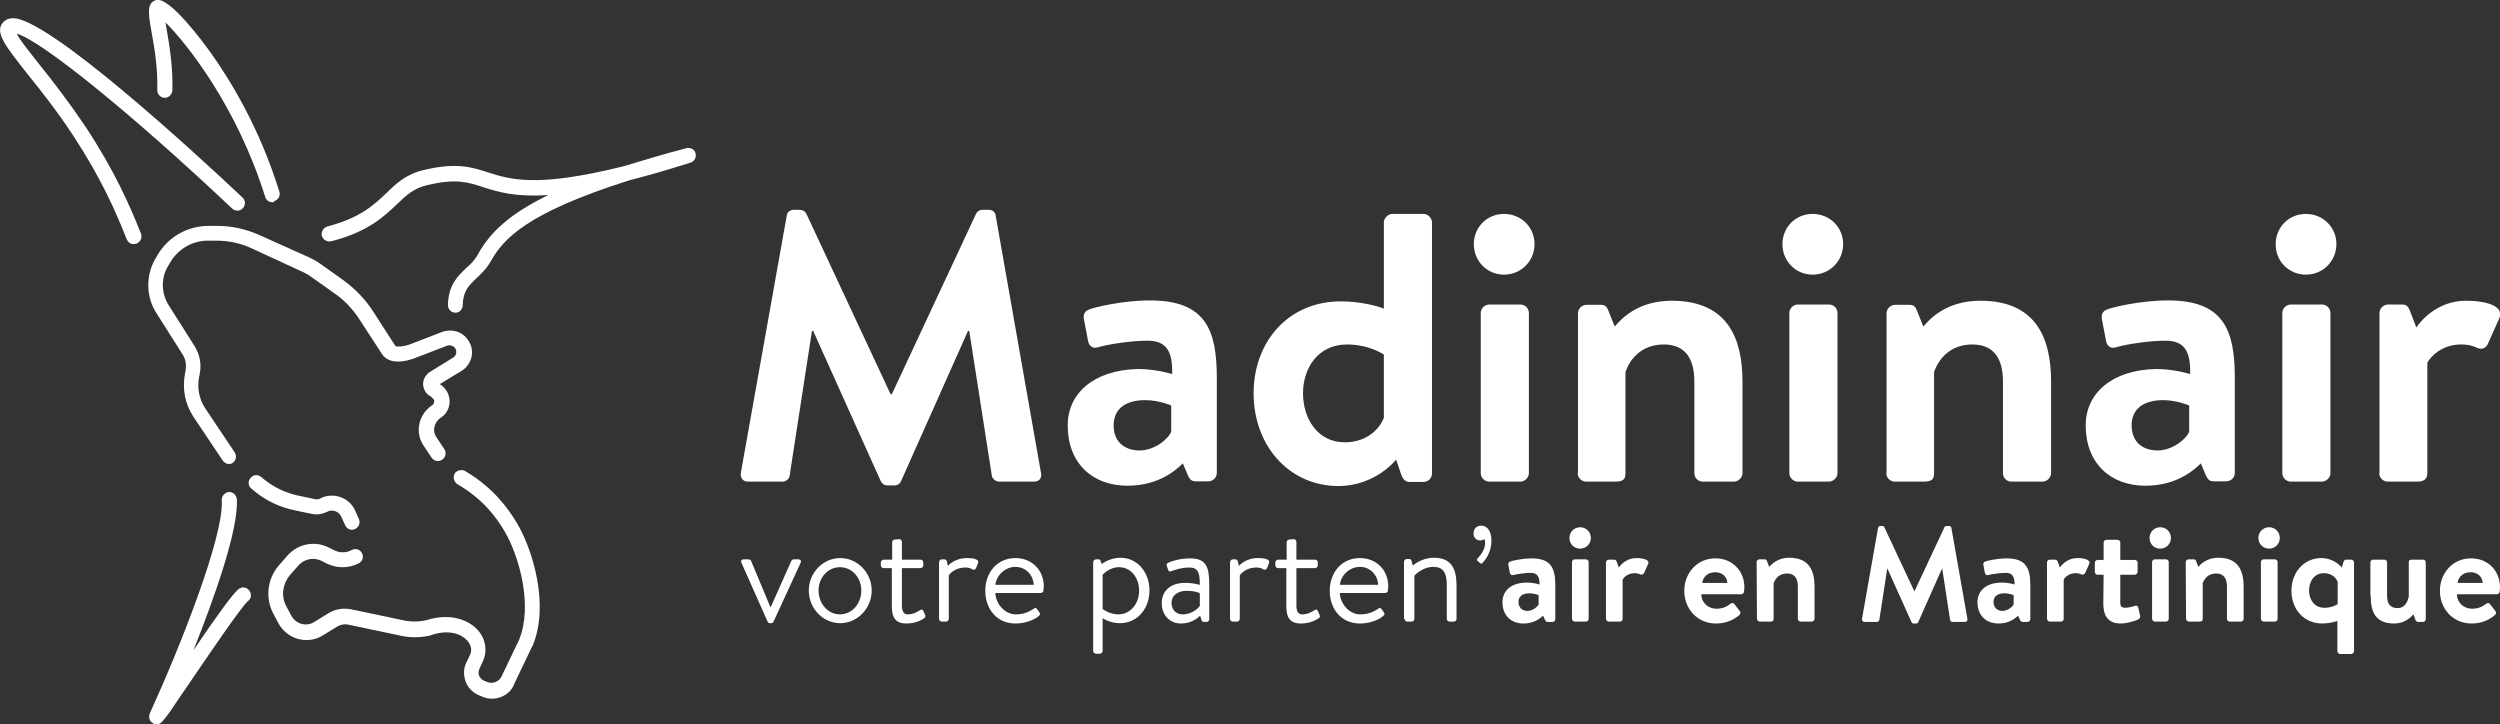 <?xml version="1.0" encoding="utf-8"?>
<!-- Generator: Adobe Illustrator 25.0.0, SVG Export Plug-In . SVG Version: 6.00 Build 0)  -->
<svg version="1.1" id="Calque_1" xmlns="http://www.w3.org/2000/svg" xmlns:xlink="http://www.w3.org/1999/xlink" x="0px" y="0px"
	 viewBox="0 0 794.7 230.3" style="enable-background:new 0 0 794.7 230.3;" xml:space="preserve">
<rect x="0" y="0" width="794.7" height="230.3" fill="#333333" stroke="none"/>
<style type="text/css">
	.st0{fill:#FFFFFF;}
</style>
<g>
	<path class="st0" d="M144.8,99.4C144.7,99.4,144.7,99.4,144.8,99.4c-1.4,0-2.4-1.1-2.4-2.4c0.1-6.5,3.2-9.3,5.8-11.8
		c1.5-1.3,2.8-2.6,3.8-4.5c3.7-6.6,9.6-12.5,22.3-18.7c-10.6,0.7-16-1-20.7-2.5c-4.8-1.6-8.6-2.8-17.6-0.7c-4.5,1-6.9,3.3-9.8,6.1
		c-4.1,3.9-9.2,8.8-20.9,11.8c-1.3,0.3-2.6-0.5-3-1.7c-0.3-1.3,0.5-2.6,1.7-3c10.5-2.7,14.9-6.9,18.8-10.6c3.2-3.1,6.3-6.1,12.1-7.4
		c10.2-2.4,15-0.9,20.2,0.8c7,2.2,15.4,5,43.3-2c5.9-1.8,12.5-3.8,19.8-5.7c1.3-0.3,2.6,0.4,2.9,1.6c0.3,1.3-0.3,2.6-1.6,3
		c-7.3,2.3-13.8,4.2-19.4,5.6c-32.8,10.4-40,18.6-44,25.6c-1.4,2.5-3.2,4.2-4.7,5.6c-2.4,2.3-4.2,4-4.3,8.4
		C147.1,98.3,146.1,99.4,144.8,99.4z M42.5,77.6c-1,0-1.8-0.6-2.2-1.5c-3.5-8.8-8-19.3-17.3-33.4c-5-7.6-10.1-14-14.2-19.1
		C1.6,14.5-1.7,10.3,0.9,7.2c0.5-0.6,1.4-1.3,3-1.4c10.9-0.7,58.8,43.4,73.2,57c1,0.9,1,2.4,0.1,3.4c-0.9,1-2.4,1-3.4,0.1
		C41.3,35.6,12.8,12.7,5.3,10.7c1.1,2.2,4.4,6.2,7.3,9.9c4.2,5.2,9.2,11.7,14.4,19.4c9.6,14.5,14.2,25.3,17.8,34.2
		c0.5,1.3-0.1,2.6-1.3,3.2C43.1,77.5,42.8,77.6,42.5,77.6z M86.6,64.3c-1.1,0-2-0.7-2.3-1.7C75.2,33.5,59.2,13.7,52.6,7.1
		c0.1,0.8,0.3,1.6,0.4,2.4c0.9,5.1,2,11.9,1.8,19.2c-0.1,1.3-1.1,2.4-2.5,2.4C51,31,50,30,50,28.6c0.2-6.8-0.9-13.4-1.8-18.3
		C47.1,4.2,46.6,0.8,49.7,0c4.3-1,15,13.6,17.1,16.5c6.6,9.2,15.8,24.4,22,44.4c0.4,1.3-0.3,2.6-1.6,3
		C87.1,64.3,86.9,64.3,86.6,64.3z"/>
</g>
<g>
	<path class="st0" d="M49.9,230.3c-0.4,0-0.8-0.1-1.3-0.4c-0.9-0.5-1.6-1.8-0.9-3.3c9.5-20.8,23.5-56,22.8-67.6
		c-0.1-1.3,0.9-2.4,2.2-2.6c1.3-0.1,2.4,0.9,2.6,2.3c0.5,9.9-7.2,31.4-13.8,48c7.1-10.5,12.5-18,14.3-19.4c1.1-0.9,2.6-0.7,3.4,0.4
		c0.9,1.1,0.7,2.6-0.4,3.4c-2,1.6-13.1,18-19.1,26.8c-2.2,3.2-4.2,6.1-5.5,8.1C52.1,228.9,51.1,230.3,49.9,230.3z"/>
</g>
<path class="st0" d="M756.3,150.4c0,1.5,1.3,2.7,2.7,2.7h9.4c1.8,0,3.2-0.6,3.2-2.7v-35.1c1-1.9,4.6-5.8,10.7-5.8
	c2.6,0,3.9,0.5,5.2,1.1s2.7,0.1,3.3-1.2l3.7-8.3c1.6-3.7-3.9-5.5-10.6-5.5c-8.6,0-13.9,5.7-15.8,8.5l-2.1-5.5
	c-0.5-1.2-1.1-1.8-2.4-1.8h-4.5c-1.3,0-2.7,1.1-2.7,2.7v50.9H756.3z M733,87.3c5.5,0,9.7-4.4,9.7-9.7c0-5.4-4.3-9.6-9.7-9.6
	c-5.5,0-9.6,4.3-9.6,9.6C723.3,82.9,727.5,87.3,733,87.3 M725.5,150.4c0,1.5,1.3,2.7,2.7,2.7h9.9c1.3,0,2.7-1.2,2.7-2.7V99.5
	c0-1.6-1.3-2.7-2.7-2.7h-9.9c-1.3,0-2.7,1.1-2.7,2.7V150.4z M677.6,135.2c0-5,3.5-8,10-8c4.5,0,8.3,1.7,8.3,1.7v8.3
	c-0.7,2.1-5.1,6-10.1,6C680.5,143.1,677.6,140,677.6,135.2 M663,135.2c0,12,7.8,19.2,19,19.2c8.8,0,14.4-3.9,17.6-7.1l1.6,3.8
	c0.7,1.6,1.5,1.9,2.4,1.9h4.1c1.5,0,2.7-1.2,2.7-2.7V120c0-15.3-3.7-24.5-21.2-24.5c-9.1,0-18,2.3-19.2,2.8
	c-1.2,0.4-2.3,1.3-1.8,3.4l1.2,6.3c0.2,1.7,1.3,3,3.2,2.4c3.3-1,10.7-2.1,15.8-2.1c6,0,8,3.4,7.8,10.6c0,0-5.1-1.6-10.8-1.6
	C671.1,117.6,663,125.2,663,135.2 M599.6,150.4c0,1.5,1.3,2.7,2.7,2.7h9c2.7,0,3.5-0.6,3.5-2.7v-32.1c1.3-3.9,4.9-8.8,12.2-8.8
	c6.8,0,9.7,4.5,9.7,11.8v29.1c0,1.5,1.2,2.7,2.7,2.7h9.9c1.3,0,2.7-1.2,2.7-2.7v-29.1c0-13.6-4.6-25.7-22.5-25.7
	c-10.8,0-16.1,5.8-18.1,8.2l-2.1-5.2c-0.4-1.1-1-1.7-2.3-1.7h-4.6c-1.3,0-2.7,1.1-2.7,2.7v50.8H599.6z M576.2,87.3
	c5.5,0,9.7-4.4,9.7-9.7c0-5.4-4.3-9.6-9.7-9.6c-5.5,0-9.6,4.3-9.6,9.6C566.6,82.9,570.7,87.3,576.2,87.3 M568.8,150.4
	c0,1.5,1.3,2.7,2.7,2.7h9.9c1.3,0,2.7-1.2,2.7-2.7V99.5c0-1.6-1.3-2.7-2.7-2.7h-9.9c-1.3,0-2.7,1.1-2.7,2.7V150.4z M501.5,150.4
	c0,1.5,1.3,2.7,2.7,2.7h9c2.7,0,3.5-0.6,3.5-2.7v-32.1c1.3-3.9,4.9-8.8,12.2-8.8c6.8,0,9.7,4.5,9.7,11.8v29.1c0,1.5,1.2,2.7,2.7,2.7
	h9.9c1.3,0,2.7-1.2,2.7-2.7v-29.1c0-13.6-4.6-25.7-22.5-25.7c-10.8,0-16.1,5.8-18.1,8.2l-2.1-5.2c-0.4-1.1-1-1.7-2.3-1.7h-4.6
	c-1.3,0-2.7,1.1-2.7,2.7v50.8H501.5z M478.1,87.3c5.5,0,9.7-4.4,9.7-9.7c0-5.4-4.3-9.6-9.7-9.6c-5.5,0-9.6,4.3-9.6,9.6
	C468.5,82.9,472.6,87.3,478.1,87.3 M470.7,150.4c0,1.5,1.3,2.7,2.7,2.7h9.9c1.3,0,2.7-1.2,2.7-2.7V99.5c0-1.6-1.3-2.7-2.7-2.7h-9.9
	c-1.3,0-2.7,1.1-2.7,2.7V150.4z M439.9,132.8c-1.2,3.2-5.1,7.8-12.4,7.8c-8.8,0-13.3-7.7-13.3-15.6c0-7.9,4.7-15.5,14-15.5
	c7.1,0,11.7,3.2,11.7,3.2L439.9,132.8L439.9,132.8z M398.5,125c0,17,11.6,29.5,26.9,29.5c11.9,0,18.4-8.4,18.4-8.4l1.5,4.4
	c0.5,1.6,1.3,2.7,2.7,2.7h4.5c1.5,0,2.7-1.2,2.7-2.7V70.7c0-1.3-1.2-2.7-2.7-2.7h-9.9c-1.3,0-2.7,1.3-2.7,2.7v27.4
	c-2.6-1-7.9-2.3-13.5-2.3C409.6,95.7,398.5,108.6,398.5,125 M354,135.2c0-5,3.5-8,10-8c4.5,0,8.3,1.7,8.3,1.7v8.3
	c-0.7,2.1-5.1,6-10.1,6C356.9,143.1,354,140,354,135.2 M339.4,135.2c0,12,7.8,19.2,19,19.2c8.8,0,14.4-3.9,17.6-7.1l1.6,3.8
	c0.7,1.6,1.5,1.9,2.4,1.9h4.1c1.5,0,2.7-1.2,2.7-2.7V120c0-15.3-3.7-24.5-21.2-24.5c-9.1,0-18,2.3-19.2,2.8
	c-1.2,0.4-2.3,1.3-1.8,3.4l1.2,6.3c0.2,1.7,1.3,3,3.2,2.4c3.3-1,10.7-2.1,15.8-2.1c6,0,8,3.4,7.8,10.6c0,0-5.1-1.6-10.8-1.6
	C347.5,117.6,339.4,125.2,339.4,135.2 M235.5,150.3c-0.2,1.7,0.7,2.8,2.3,2.8h11c1.1,0,2.1-1,2.2-1.8l7.1-46.1h0.4L280,153
	c0.4,0.7,1,1.3,2.1,1.3h2.2c1.1,0,1.8-0.6,2.1-1.3l21.3-47.8h0.4l7.2,46.1c0.2,0.9,1.2,1.8,2.3,1.8h11.1c1.6,0,2.6-1.1,2.2-2.8
	l-14.4-81.8c-0.1-1-0.9-1.8-2.2-1.8h-1.9c-1.1,0-1.7,0.5-2.1,1.2l-26.8,57.4h-0.4l-26.8-57.4c-0.4-0.7-1.1-1.2-2.1-1.2h-1.9
	c-1.3,0-2.1,0.9-2.2,1.8L235.5,150.3z"/>
<path class="st0" d="M781.2,185.3c0.3-2,1.8-3.4,4.2-3.4c2.2,0,3.7,1.5,3.8,3.4H781.2z M775.6,187.8c0,5.7,4.1,10.4,10.1,10.4
	c3.2,0,5.7-1.2,7.4-2.7c0.5-0.4,0.4-0.9,0.1-1.3l-1.7-2.2c-0.3-0.4-0.8-0.4-1.3,0c-0.9,0.7-2.3,1.5-4.3,1.5c-2.9,0-4.9-2.1-4.9-4.6
	h12.7c0.4,0,0.9-0.4,0.9-0.9c0-0.3,0.1-1,0.1-1.3c0-5.4-4-9.2-9.1-9.2C779.7,177.4,775.6,182.2,775.6,187.8 M753.6,189.3
	c0,5,1.3,8.9,7.5,8.9c3.1,0,5.1-1.8,6.1-2.9l0.6,1.7c0.1,0.4,0.5,0.7,0.9,0.7h1.5c0.5,0,0.9-0.4,0.9-0.9v-18c0-0.6-0.4-0.9-0.9-0.9
	h-3.4c-0.8,0-1.1,0.2-1.1,0.9v10.8c-0.3,1.7-1.3,3.7-3.5,3.7c-2.4,0-3.4-1.3-3.4-4v-10.5c0-0.6-0.4-0.9-0.9-0.9h-3.5
	c-0.5,0-0.9,0.4-0.9,0.9v10.5H753.6z M743,192.1c0,0-1.6,1.1-4.1,1.1c-3.3,0-4.9-2.7-4.9-5.5s1.6-5.5,4.7-5.5c2.6,0,4,1.6,4.4,2.8
	v7.1H743z M728.4,187.8c0,5.8,3.9,10.4,9.8,10.4c2,0,3.9-0.5,4.8-0.8v9.6c0,0.5,0.5,0.9,0.9,0.9h3.5c0.5,0,0.9-0.5,0.9-0.9v-28.2
	c0-0.5-0.4-0.9-0.9-0.9h-1.6c-0.5,0-0.8,0.4-0.9,0.9l-0.5,1.6c0,0-2.3-3-6.5-3C732.5,177.4,728.4,181.8,728.4,187.8 M721.3,174.4
	c1.9,0,3.4-1.5,3.4-3.4s-1.5-3.4-3.4-3.4s-3.4,1.5-3.4,3.4S719.4,174.4,721.3,174.4 M718.7,196.7c0,0.5,0.5,0.9,0.9,0.9h3.5
	c0.5,0,0.9-0.4,0.9-0.9v-18c0-0.6-0.5-0.9-0.9-0.9h-3.5c-0.5,0-0.9,0.4-0.9,0.9V196.7z M694.9,196.7c0,0.5,0.5,0.9,0.9,0.9h3.2
	c0.9,0,1.2-0.2,1.2-0.9v-11.3c0.5-1.4,1.7-3.1,4.3-3.1c2.4,0,3.4,1.6,3.4,4.2v10.2c0,0.5,0.4,0.9,0.9,0.9h3.5c0.5,0,0.9-0.4,0.9-0.9
	v-10.3c0-4.8-1.6-9.1-8-9.1c-3.8,0-5.7,2.1-6.4,2.9l-0.7-1.8c-0.1-0.4-0.3-0.6-0.8-0.6h-1.6c-0.5,0-0.9,0.4-0.9,0.9L694.9,196.7
	L694.9,196.7z M686.7,174.4c1.9,0,3.4-1.5,3.4-3.4s-1.5-3.4-3.4-3.4s-3.4,1.5-3.4,3.4S684.7,174.4,686.7,174.4 M684.1,196.7
	c0,0.5,0.5,0.9,0.9,0.9h3.5c0.5,0,0.9-0.4,0.9-0.9v-18c0-0.6-0.5-0.9-0.9-0.9H685c-0.5,0-0.9,0.4-0.9,0.9V196.7z M668.6,191.8
	c0,3.4,1.1,6.4,5.5,6.4c2.1,0,4.9-0.9,5.6-1.3c0.5-0.3,0.7-0.6,0.6-1.2l-0.6-2.6c-0.1-0.5-0.6-0.7-1.1-0.5s-2.1,0.6-3,0.6
	c-1,0-1.6-0.3-1.6-1.6v-8.9h4.6c0.5,0,0.9-0.5,0.9-0.9v-2.9c0-0.6-0.4-0.9-0.9-0.9H674v-5.5c0-0.5-0.4-0.9-0.9-0.9h-3.5
	c-0.5,0-0.9,0.4-0.9,0.9v5.5h-1.9c-0.5,0-0.9,0.4-0.9,0.9v2.9c0,0.5,0.4,0.9,0.9,0.9h1.9L668.6,191.8L668.6,191.8z M650.7,196.7
	c0,0.5,0.5,0.9,0.9,0.9h3.3c0.6,0,1.1-0.2,1.1-0.9v-12.4c0.3-0.7,1.6-2.1,3.8-2.1c0.9,0,1.4,0.2,1.8,0.4c0.5,0.2,0.9,0,1.2-0.4
	l1.3-2.9c0.6-1.3-1.4-1.9-3.7-1.9c-3.1,0-4.9,2-5.6,3l-0.7-1.9c-0.2-0.4-0.4-0.6-0.9-0.6h-1.6c-0.5,0-0.9,0.4-0.9,0.9L650.7,196.7
	L650.7,196.7z M633.7,191.4c0-1.8,1.2-2.8,3.5-2.8c1.6,0,2.9,0.6,2.9,0.6v2.9c-0.3,0.7-1.8,2.1-3.6,2.1
	C634.8,194.2,633.7,193,633.7,191.4 M628.6,191.4c0,4.3,2.8,6.8,6.7,6.8c3.1,0,5.1-1.4,6.2-2.5l0.6,1.3c0.3,0.6,0.5,0.7,0.9,0.7h1.5
	c0.5,0,0.9-0.4,0.9-0.9v-10.7c0-5.4-1.3-8.6-7.5-8.6c-3.2,0-6.4,0.8-6.8,1c-0.4,0.1-0.8,0.5-0.6,1.2l0.4,2.2
	c0.1,0.6,0.5,1.1,1.1,0.9c1.2-0.3,3.8-0.7,5.6-0.7c2.1,0,2.8,1.2,2.8,3.7c0,0-1.8-0.6-3.8-0.6C631.4,185.1,628.6,187.8,628.6,191.4
	 M591.9,196.7c-0.1,0.6,0.3,1,0.8,1h3.9c0.4,0,0.7-0.3,0.8-0.6l2.5-16.3h0.1l7.6,16.9c0.1,0.3,0.3,0.5,0.7,0.5h0.8
	c0.4,0,0.6-0.2,0.7-0.5l7.5-16.9h0.1l2.5,16.3c0.1,0.3,0.4,0.6,0.8,0.6h3.9c0.6,0,0.9-0.4,0.8-1l-5.1-28.9c0-0.3-0.3-0.6-0.8-0.6
	h-0.7c-0.4,0-0.6,0.2-0.7,0.4l-9.5,20.3h-0.1l-9.5-20.3c-0.1-0.3-0.4-0.4-0.7-0.4h-0.5c-0.5,0-0.7,0.3-0.8,0.6L591.9,196.7z
	 M558.5,196.7c0,0.5,0.5,0.9,0.9,0.9h3.2c0.9,0,1.2-0.2,1.2-0.9v-11.3c0.5-1.4,1.7-3.1,4.3-3.1c2.4,0,3.4,1.6,3.4,4.2v10.2
	c0,0.5,0.4,0.9,0.9,0.9h3.5c0.5,0,0.9-0.4,0.9-0.9v-10.3c0-4.8-1.6-9.1-8-9.1c-3.8,0-5.7,2.1-6.4,2.9l-0.7-1.8
	c-0.1-0.4-0.3-0.6-0.8-0.6h-1.6c-0.5,0-0.9,0.4-0.9,0.9L558.5,196.7L558.5,196.7z M541.1,185.3c0.3-2,1.8-3.4,4.2-3.4
	c2.2,0,3.7,1.5,3.8,3.4H541.1z M535.4,187.8c0,5.7,4.1,10.4,10.1,10.4c3.2,0,5.7-1.2,7.4-2.7c0.5-0.4,0.4-0.9,0.1-1.3l-1.7-2.2
	c-0.3-0.4-0.8-0.4-1.3,0c-0.9,0.7-2.3,1.5-4.3,1.5c-2.9,0-4.9-2.1-4.9-4.6h12.7c0.4,0,0.9-0.4,0.9-0.9c0-0.3,0.1-1,0.1-1.3
	c0-5.4-4-9.2-9.1-9.2C539.5,177.4,535.4,182.2,535.4,187.8 M510.5,196.7c0,0.5,0.5,0.9,0.9,0.9h3.3c0.6,0,1.1-0.2,1.1-0.9v-12.4
	c0.3-0.7,1.6-2.1,3.8-2.1c0.9,0,1.4,0.2,1.8,0.4c0.5,0.2,0.9,0,1.2-0.4l1.3-2.9c0.6-1.3-1.4-1.9-3.7-1.9c-3.1,0-4.9,2-5.6,3
	l-0.7-1.9c-0.2-0.4-0.4-0.6-0.9-0.6h-1.6c-0.5,0-0.9,0.4-0.9,0.9L510.5,196.7L510.5,196.7z M502.3,174.4c1.9,0,3.4-1.5,3.4-3.4
	s-1.5-3.4-3.4-3.4s-3.4,1.5-3.4,3.4S500.3,174.4,502.3,174.4 M499.7,196.7c0,0.5,0.5,0.9,0.9,0.9h3.5c0.5,0,0.9-0.4,0.9-0.9v-18
	c0-0.6-0.5-0.9-0.9-0.9h-3.5c-0.5,0-0.9,0.4-0.9,0.9V196.7z M482.7,191.4c0-1.8,1.2-2.8,3.5-2.8c1.6,0,2.9,0.6,2.9,0.6v2.9
	c-0.3,0.7-1.8,2.1-3.6,2.1C483.8,194.2,482.7,193,482.7,191.4 M477.6,191.4c0,4.3,2.8,6.8,6.7,6.8c3.1,0,5.1-1.4,6.2-2.5l0.6,1.3
	c0.3,0.6,0.5,0.7,0.9,0.7h1.5c0.5,0,0.9-0.4,0.9-0.9v-10.7c0-5.4-1.3-8.6-7.5-8.6c-3.2,0-6.4,0.8-6.8,1c-0.4,0.1-0.8,0.5-0.6,1.2
	l0.4,2.2c0.1,0.6,0.5,1.1,1.1,0.9c1.2-0.3,3.8-0.7,5.6-0.7c2.1,0,2.8,1.2,2.8,3.7c0,0-1.8-0.6-3.8-0.6
	C480.4,185.1,477.6,187.8,477.6,191.4 M468.4,169.7c0,0.9,0.7,2.1,2.1,2.1c0.4,0,1.1-0.2,1.4-0.4c0.1,0.3,0.2,0.7,0.2,1
	c0,2.2-1.2,3.8-2.4,5.1c-0.2,0.2-0.3,0.5,0,0.8l0.8,0.7c0.2,0.2,0.4,0.2,0.7,0c1.5-1.6,2.9-3.9,2.9-7.2c0-2.6-1.1-4.7-3.2-4.7
	C469.2,167.1,468.4,168.2,468.4,169.7 M446.5,196.7c0,0.5,0.4,0.9,0.9,0.9h1.3c0.5,0,0.9-0.4,0.9-0.9V183c0,0,2.4-2.8,6.1-2.8
	c2.9,0,4.2,1.8,4.2,5.5v11c0,0.5,0.4,0.9,0.9,0.9h1.3c0.5,0,0.9-0.4,0.9-0.9v-10.5c0-5.1-1.4-8.9-7.2-8.9c-4.1,0-6.7,2.5-6.7,2.5
	l-0.4-1.5c-0.1-0.4-0.3-0.6-0.8-0.6h-0.7c-0.5,0-0.9,0.5-0.9,0.9v18.1H446.5z M425.9,185.9c0.4-3.1,3.1-5.7,6.4-5.7
	c3.4,0,5.7,2.8,5.8,5.7H425.9z M422.7,187.8c0,5.7,3.6,10.4,9.6,10.4c3.4,0,6.1-1.3,7.3-2.3c0.7-0.6,0.6-0.8,0.2-1.4l-0.5-0.7
	c-0.5-0.8-0.8-0.6-1.5-0.1c-1.1,0.7-2.8,1.6-5.4,1.6c-3.6,0-6.4-3.5-6.5-6.8h14.4c0.4,0,0.9-0.3,0.9-0.9c0-0.3,0.1-0.9,0.1-1.2
	c0-5.2-3.8-9-9-9C426.3,177.4,422.7,182.2,422.7,187.8 M408.9,180.6v12.1c0,3.1,0.8,5.5,4.6,5.5c2.7,0,4.7-1,5.6-1.6
	c0.5-0.3,0.6-0.6,0.3-1.3l-0.4-0.9c-0.2-0.5-0.5-0.9-1.2-0.4c-0.8,0.5-2.1,1.3-3.9,1.3c-1.1,0-1.8-0.8-1.8-2.8v-11.9h5.8
	c0.6,0,1-0.4,1-0.9v-0.9c0-0.6-0.4-0.9-1-0.9h-5.8v-5.6c0-0.5-0.4-1-0.9-0.9l-1.3,0.1c-0.5,0-0.9,0.4-0.9,0.9v5.5h-2.6
	c-0.6,0-1,0.4-1,0.9v0.9c0,0.5,0.4,0.9,1,0.9L408.9,180.6L408.9,180.6z M391,196.7c0,0.5,0.4,0.9,0.9,0.9h1.3c0.5,0,0.9-0.4,0.9-0.9
	v-13.8c0,0,1.5-2.5,5.4-2.5c0.9,0,1.7,0.3,2.1,0.6c0.5,0.2,0.9,0.2,1.2-0.5l0.6-1.5c0.5-1.4-2-1.6-3.5-1.6c-4.1,0-6.1,2.5-6.1,2.5
	l-0.3-1.4c-0.1-0.5-0.5-0.7-0.9-0.7h-0.7c-0.5,0-0.9,0.5-0.9,0.9V196.7z M372.4,191.7c0-2.5,2.1-3.9,4.8-3.9c2,0,3.6,0.4,4.2,0.8v4
	c-0.9,1.3-3,2.7-5.5,2.7C373.8,195.3,372.4,193.7,372.4,191.7 M369.3,191.7c0,4,2.7,6.5,6.1,6.5c3.1,0,5.1-1.5,6.1-2.5l0.4,1.3
	c0.1,0.4,0.3,0.7,0.8,0.7h0.8c0.5,0,0.9-0.4,0.9-0.9v-11c0-5.8-1.1-8.3-6.1-8.3c-3.3,0-5.8,0.9-6.8,1.3c-0.5,0.2-0.8,0.5-0.6,1.1
	l0.4,1.2c0.2,0.5,0.4,0.7,0.9,0.5c0.9-0.3,3.2-1.2,5.9-1.2c2.8,0,3.3,1.8,3.3,5.5c0,0-2.1-0.6-4.3-0.6
	C372.1,185.1,369.3,187.9,369.3,191.7 M350.5,193.6v-10.9c0,0,2.1-2.4,5.2-2.4c4,0,6.4,3.6,6.4,7.4c0,4.3-2.8,7.6-6.6,7.6
	C352.7,195.3,350.5,193.6,350.5,193.6 M350.5,196.5c0,0,2.2,1.6,5.5,1.6c5.5,0,9.4-4.6,9.4-10.4c0-5.7-3.8-10.4-9.2-10.4
	c-3.6,0-6,2-6,2l-0.3-0.9c-0.2-0.5-0.3-0.6-0.8-0.6h-0.7c-0.5,0-0.9,0.5-0.9,0.9v28.2c0,0.5,0.4,0.9,0.9,0.9h1.2
	c0.5,0,0.9-0.4,0.9-0.9V196.5z M316.4,185.9c0.4-3.1,3.1-5.7,6.4-5.7c3.4,0,5.7,2.8,5.8,5.7H316.4z M313.2,187.8
	c0,5.7,3.6,10.4,9.6,10.4c3.4,0,6.1-1.3,7.3-2.3c0.7-0.6,0.6-0.8,0.2-1.4l-0.5-0.7c-0.5-0.8-0.8-0.6-1.5-0.1
	c-1.1,0.7-2.8,1.6-5.4,1.6c-3.6,0-6.4-3.5-6.5-6.8h14.4c0.4,0,0.9-0.3,0.9-0.9c0-0.3,0.1-0.9,0.1-1.2c0-5.2-3.8-9-9-9
	C316.8,177.4,313.2,182.2,313.2,187.8 M298.5,196.7c0,0.5,0.4,0.9,0.9,0.9h1.3c0.5,0,0.9-0.4,0.9-0.9v-13.8c0,0,1.5-2.5,5.4-2.5
	c0.9,0,1.7,0.3,2.1,0.6c0.5,0.2,0.9,0.2,1.2-0.5l0.6-1.5c0.5-1.4-2-1.6-3.5-1.6c-4.1,0-6.1,2.5-6.1,2.5l-0.3-1.4
	c-0.1-0.5-0.5-0.7-0.9-0.7h-0.7c-0.5,0-0.9,0.5-0.9,0.9V196.7z M283.5,180.6v12.1c0,3.1,0.8,5.5,4.6,5.5c2.7,0,4.7-1,5.6-1.6
	c0.5-0.3,0.6-0.6,0.3-1.3l-0.4-0.9c-0.2-0.5-0.5-0.9-1.2-0.4c-0.8,0.5-2.1,1.3-3.9,1.3c-1.1,0-1.8-0.8-1.8-2.8v-11.9h5.8
	c0.6,0,1-0.4,1-0.9v-0.9c0-0.6-0.4-0.9-1-0.9h-5.8v-5.6c0-0.5-0.4-1-0.9-0.9l-1.3,0.1c-0.5,0-0.9,0.4-0.9,0.9v5.5H281
	c-0.6,0-1,0.4-1,0.9v0.9c0,0.5,0.4,0.9,1,0.9L283.5,180.6L283.5,180.6z M260.2,187.7c0-4,2.9-7.4,6.8-7.4s6.8,3.4,6.8,7.4
	c0,4.1-2.9,7.6-6.8,7.6S260.2,191.8,260.2,187.7 M257.1,187.7c0,5.7,4.5,10.4,10,10.4s10-4.8,10-10.4c0-5.6-4.5-10.3-10-10.3
	S257.1,182.1,257.1,187.7 M244,197.6c0.1,0.3,0.4,0.5,0.8,0.5h0.3c0.5,0,0.7-0.3,0.8-0.5l8.6-18.7c0.3-0.6,0-1.1-0.8-1.1h-1.4
	c-0.3,0-0.6,0.2-0.8,0.6L245,193h-0.1l-6.1-14.6c-0.1-0.3-0.4-0.6-0.9-0.6h-1.5c-0.7,0-1,0.5-0.7,1.1L244,197.6z"/>
<g>
	<path class="st0" d="M72.8,147.5c-0.8,0-1.5-0.4-2-1.1l-9.3-13.9c-2.7-4.1-3.6-8.9-2.7-13.7l0.2-1.1c0.3-1.8,0-3.6-1-5.1l-8.3-13.1
		c-3.3-5.2-3.4-11.8-0.4-17.1l0.7-1.2c3.4-5.9,9.6-9.4,16.4-9.4h2.7c4.5,0,9,1,13.1,2.8L98,81.7c1.5,0.7,3,1.5,4.3,2.5l6.9,4.9
		c3.8,2.8,7.1,6.2,9.6,10.2l6.9,10.7c0.4,0.3,2.6,0.2,4.5-0.5l10.4-4c3-1.1,6.4-0.1,8.2,2.6c1.1,1.6,1.5,3.5,1.1,5.3
		c-0.4,1.8-1.5,3.5-3.2,4.5l-6.9,4.2c1,0.6,1.8,1.5,2.3,2.4c1.6,2.9,0.8,6.5-2,8.3c-1.1,0.7-1.7,1.7-2,2.9c-0.3,1.2,0,2.4,0.7,3.4
		l2.4,3.6c0.8,1.1,0.5,2.6-0.6,3.4c-1.1,0.8-2.6,0.5-3.4-0.6l-2.4-3.6c-1.5-2.1-2-4.6-1.5-7.1s2-4.6,4.1-6c0.6-0.4,0.8-1.2,0.5-1.8
		c-0.3-0.4-0.6-0.7-1-1c-1.4-0.7-2.2-2-2.4-3.6c-0.1-1.5,0.6-3,1.8-3.9c0.1-0.1,0.1-0.1,0.1-0.1l7.6-4.7c0.5-0.3,0.9-0.8,1-1.4
		c0.1-0.6,0-1.1-0.3-1.6c-0.6-0.8-1.6-1.1-2.6-0.8l-10.4,4c-1.3,0.5-7.7,2.7-10.3-1.4l-6.9-10.6c-2.2-3.5-5-6.5-8.4-8.8l-6.9-4.9
		c-1.1-0.8-2.3-1.5-3.5-2l-15.8-7.3c-3.4-1.6-7.3-2.4-11.1-2.4h-2.7c-5,0-9.6,2.7-12.1,7.1l-0.7,1.2c-2.2,3.8-2,8.5,0.3,12.2
		l8.3,13.1c1.6,2.6,2.2,5.7,1.6,8.6l-0.2,1.1c-0.7,3.5,0,7.1,2,10.1l9.3,13.9c0.7,1.1,0.5,2.6-0.7,3.4
		C73.8,147.3,73.3,147.5,72.8,147.5z"/>
</g>
<g>
	<path class="st0" d="M156.4,222.1c-1.1,0-2.2-0.2-3.2-0.7l-1-0.4c-1.9-0.8-3.5-2.4-4.2-4.4c-0.7-2-0.7-4.2,0.3-6.1l1.1-2.3
		c0.7-1.5,0.4-3.2-0.9-4.6c-1.8-2-5.6-3.6-11.2-1.8c-0.1,0-0.1,0-0.1,0.1c-3.2,0.8-6.5,0.9-9.7,0.2l-16.6-3.5
		c-1.3-0.3-2.7-0.1-3.9,0.7l-4.4,2.7c-2.4,1.5-5.2,1.8-7.9,1.1c-2.6-0.7-4.9-2.6-6.2-5l-1.6-3c-2.6-4.9-2-10.9,1.6-15.2l2.8-3.2
		c3.2-3.7,8.4-4.9,12.9-2.8l2,1c1.8,0.9,3.9,0.9,5.7-0.1c1.2-0.6,2.6-0.1,3.2,1.1c0.6,1.2,0.1,2.6-1.1,3.2c-3.2,1.6-6.8,1.6-10,0.1
		l-2-1c-2.4-1.1-5.3-0.5-7.1,1.5l-2.8,3.2c-2.3,2.8-2.8,6.6-1.1,9.8l1.6,3c0.7,1.3,1.8,2.2,3.2,2.6c1.4,0.4,2.9,0.2,4.1-0.6l4.4-2.7
		c2.2-1.4,4.8-1.8,7.4-1.3l16.6,3.5c2.4,0.5,5,0.5,7.4-0.1c7.7-2.4,13.4,0.1,16.2,3.2c2.5,2.8,3.1,6.6,1.6,9.9l-1.1,2.4
		c-0.3,0.7-0.4,1.5-0.1,2.2c0.3,0.7,0.9,1.3,1.6,1.6l1,0.4c1.7,0.7,3.7-0.1,4.5-1.7l5.6-11.7c4.5-10.9,0-26.7-4.6-34.5
		c-2.4-4.1-6.6-10.1-15-15c-1.1-0.7-1.5-2.2-0.9-3.3s2.2-1.5,3.3-0.9c9.3,5.5,13.9,12.2,16.6,16.7c4.8,8.1,10.4,25.8,4.9,38.9
		c0,0.1,0,0.1-0.1,0.1l-5.6,11.7C162.5,220.3,159.5,222.1,156.4,222.1z"/>
</g>
<g>
	<path class="st0" d="M111.9,168.4c-0.9,0-1.8-0.5-2.2-1.5l-1.3-2.8c-0.3-0.7-1-1.3-1.8-1.6c-0.9-0.3-1.8-0.3-2.6,0.2
		c-1.5,0.7-3.1,1-4.6,0.7c-1.4-0.3-3.6-0.7-5.8-1.2c-4.4-0.9-8.5-2.8-12-5.5c-0.5-0.4-1.1-0.9-1.6-1.3c-1.1-0.8-1.3-2.3-0.4-3.4
		c0.8-1.1,2.3-1.3,3.4-0.4c0.5,0.4,1.1,0.9,1.6,1.3c2.9,2.2,6.4,3.8,10,4.6c2.2,0.5,4.4,0.9,5.7,1.2c0.5,0.1,1,0,1.5-0.2l0.1-0.1
		c1.9-1,4.2-1.1,6.3-0.4c2,0.7,3.7,2.2,4.6,4.1l1.3,2.9c0.5,1.2,0,2.6-1.3,3.2C112.5,168.3,112.2,168.4,111.9,168.4z"/>
</g>
</svg>
